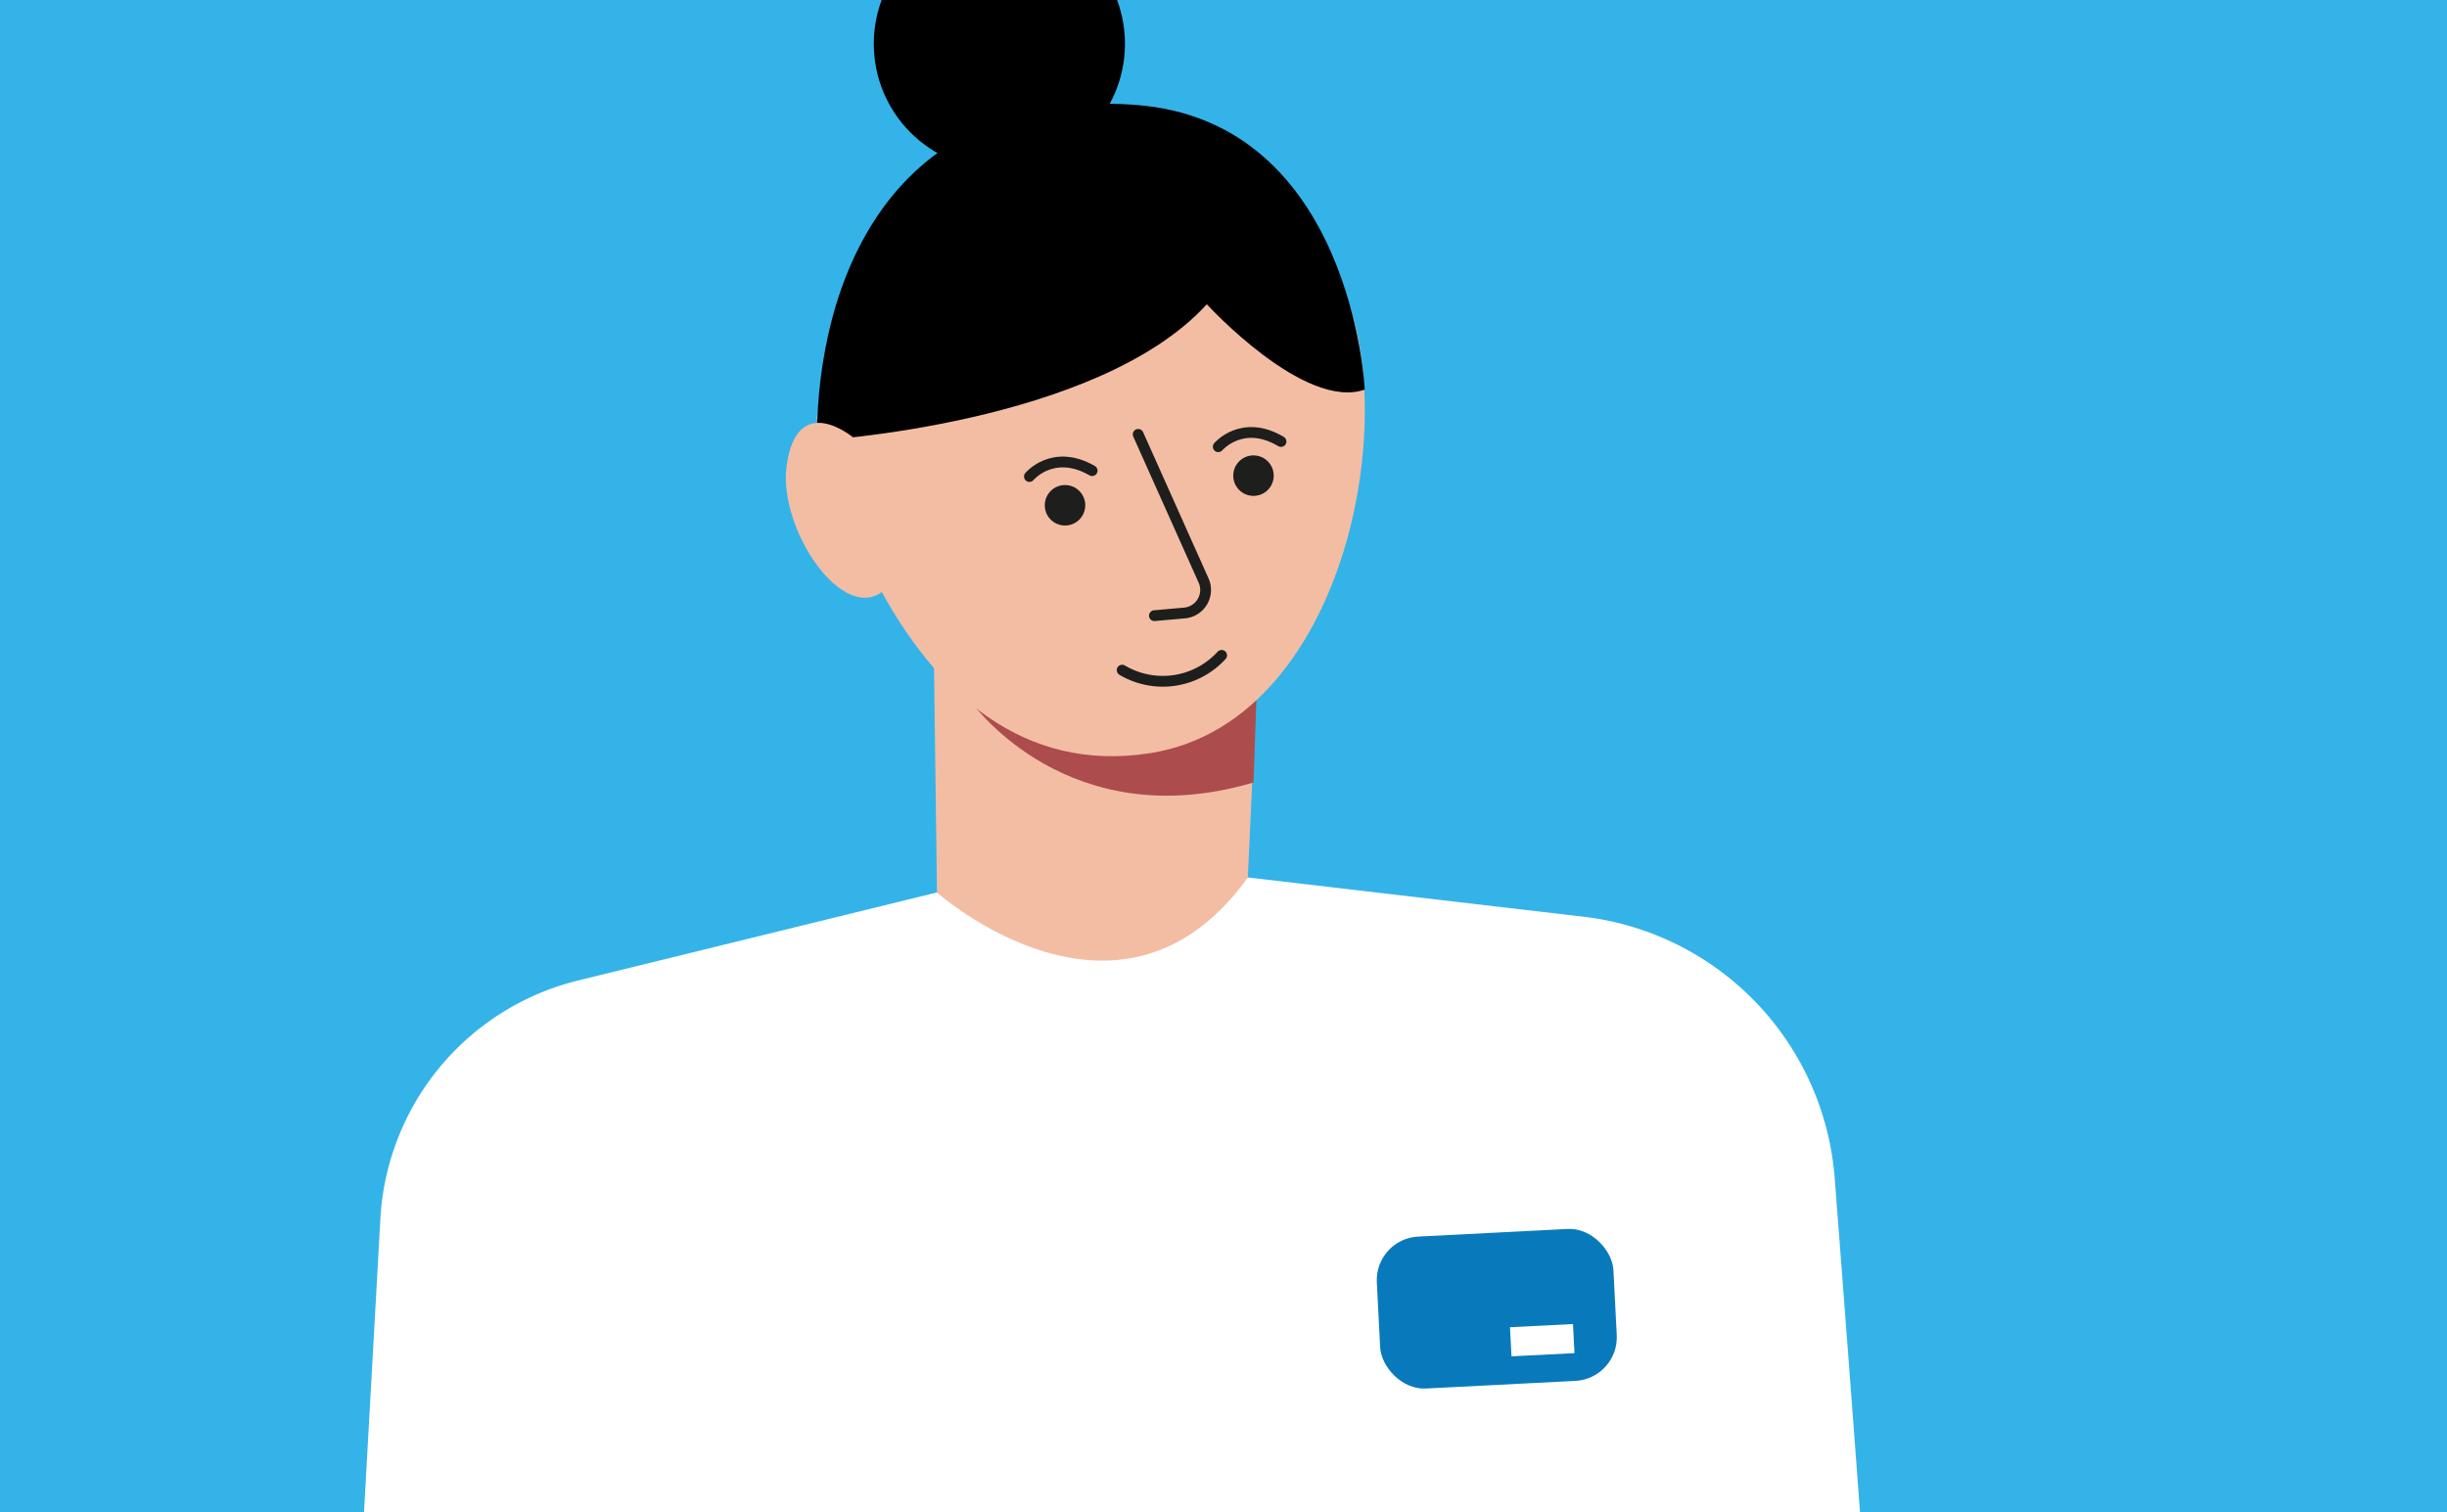 <svg id="Calque_1" data-name="Calque 1" xmlns="http://www.w3.org/2000/svg" xmlns:xlink="http://www.w3.org/1999/xlink" viewBox="0 0 220 136"><defs><style>.cls-1{fill:#34b3e8;}.cls-2{clip-path:url(#clip-path);}.cls-3{fill:#f3bda4;}.cls-4{fill:#ad4c4c;}.cls-5{fill:#fff;}.cls-6{fill:#1e1e1c;}.cls-7{fill:none;stroke:#1e1e1c;stroke-linecap:round;stroke-linejoin:round;stroke-width:0.97px;}.cls-8{fill:#087abc;}</style><clipPath id="clip-path"><rect class="cls-1" y="-0.37" width="220" height="136.37"/></clipPath></defs><title>COM-IconesWeb-220x136-TOUS</title><rect class="cls-1" y="-0.37" width="220" height="136.37"/><g class="cls-2"><polygon class="cls-3" points="105.39 15.78 113.53 49.36 112.19 78.9 99.07 107.59 84.24 80.25 83.83 49.02 105.39 15.78"/><path class="cls-4" d="M112.7,70.36l.38-11s-19.47,9.85-25.57,4C87.51,63.29,96.06,75.29,112.7,70.36Z"/><path class="cls-5" d="M174.05,273.36c3.35-1.66-5.33-118.62-9.1-167.42a25.66,25.66,0,0,0-22.59-23.51L112.19,78.9c-11.49,16-27.95,1.35-27.95,1.35L52,88.16a23.39,23.39,0,0,0-17.8,21.42L26.6,245.69l39.72,9.14Z"/><path class="cls-3" d="M89.85,15.23s22.82-2,29.8,8.65,2.17,40.93-16.22,43.84c-23.21,3.68-30-30.14-30-30.14s.55-4.46,2.38-5.22C81.66,30,90.43,26.85,89.85,15.23Z"/><circle class="cls-6" cx="112.7" cy="42.78" r="1.82" transform="translate(49.09 145.17) rotate(-78.94)"/><path class="cls-7" d="M109.53,40.17s2.15-2.54,5.64-.47"/><path d="M73.44,39.62s25.19-1.44,35.06-12.26c0,0,8.77,9.59,14.2,7.67,0,0-1.1-24.17-20.64-25.6C79.86,7.8,73.44,25.57,73.44,39.62Z"/><circle cx="89.85" cy="3.94" r="11.29"/><path class="cls-3" d="M80.07,52.46c-3.64,4.73-10.16-4.64-9.35-10.55.93-6.85,6-2.56,6-2.56"/><rect class="cls-8" x="123.92" y="110.84" width="21.3" height="13.68" rx="3.92" ry="3.92" transform="translate(-5.82 7.01) rotate(-2.92)"/><rect class="cls-5" x="135.83" y="119.2" width="5.67" height="2.62" transform="translate(283.28 233.8) rotate(177.08)"/><circle class="cls-6" cx="95.75" cy="45.43" r="1.82" transform="translate(-9.96 37.89) rotate(-21.3)"/><path class="cls-7" d="M92.55,42.85s2.12-2.55,5.64-.53"/><path class="cls-7" d="M102.33,39.06l5.88,13.14a2.08,2.08,0,0,1-1.71,2.92l-2.71.24"/><path class="cls-7" d="M100.89,60.26a7.16,7.16,0,0,0,8.94-1.33"/></g></svg>